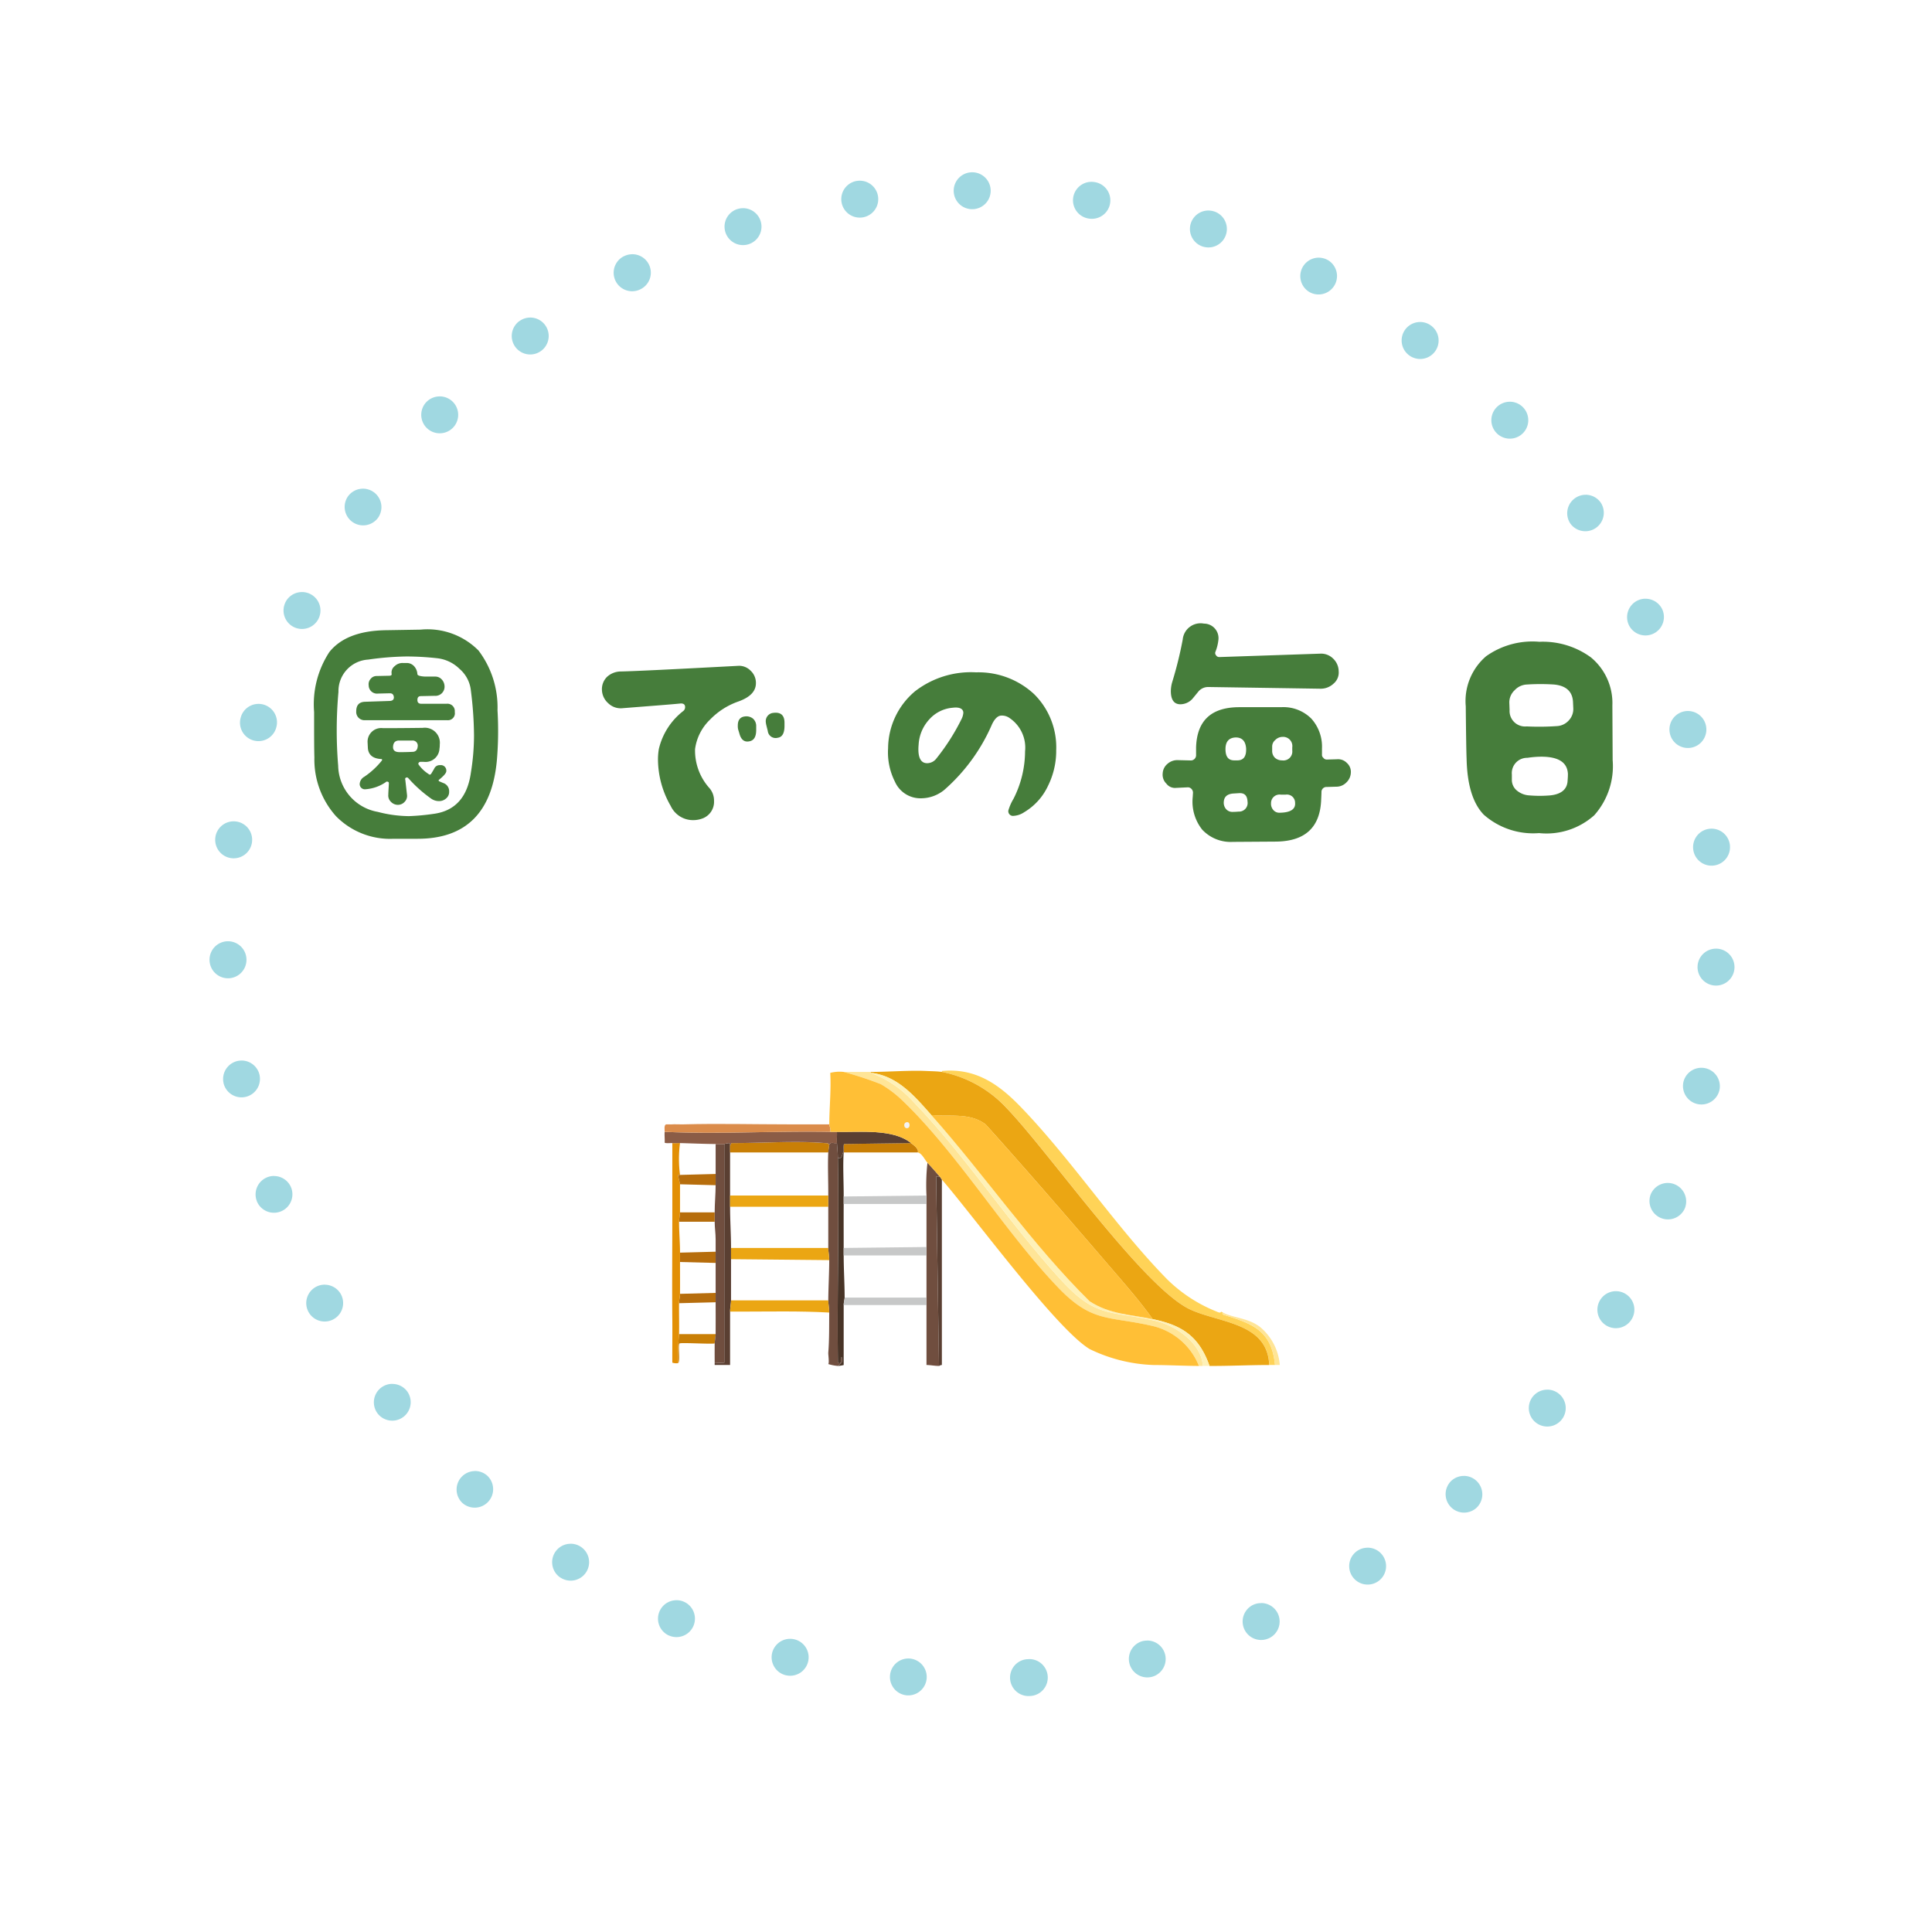 <svg xmlns="http://www.w3.org/2000/svg" xmlns:xlink="http://www.w3.org/1999/xlink" width="157" height="157" viewBox="0 0 157 157">
  <defs>
    <filter id="楕円形_140" x="0" y="0" width="157" height="157" filterUnits="userSpaceOnUse">
      <feOffset dy="3" input="SourceAlpha"/>
      <feGaussianBlur stdDeviation="3" result="blur"/>
      <feFlood flood-color="#34322e" flood-opacity="0.102"/>
      <feComposite operator="in" in2="blur"/>
      <feComposite in="SourceGraphic"/>
    </filter>
    <clipPath id="clip-path">
      <rect id="長方形_68" data-name="長方形 68" width="50" height="24" fill="none"/>
    </clipPath>
  </defs>
  <g id="gnav_daily" transform="translate(-1170 -249)">
    <g transform="matrix(1, 0, 0, 1, 1170, 249)" filter="url(#楕円形_140)">
      <circle id="楕円形_140-2" data-name="楕円形 140" cx="69.5" cy="69.5" r="69.5" transform="translate(9 6)" fill="#fff"/>
    </g>
    <path id="楕円形_303" data-name="楕円形 303" d="M62,0h.006a1.5,1.5,0,0,1,0,3H62a1.5,1.5,0,1,1,0-3Zm9.723.777A1.51,1.51,0,0,1,71.964.8h.005a1.5,1.5,0,1,1-.479,2.962h-.005A1.5,1.5,0,0,1,71.723.777Zm9.47,2.33a1.5,1.5,0,0,1,.476.078l.007,0a1.5,1.5,0,0,1-.953,2.845l0,0a1.5,1.5,0,0,1,.475-2.923Zm8.968,3.832a1.493,1.493,0,0,1,.7.173l.006,0a1.5,1.5,0,0,1-1.4,2.653l0,0a1.5,1.5,0,0,1,.7-2.827ZM98.4,12.166a1.493,1.493,0,0,1,.9.3l.011.009a1.5,1.5,0,0,1-1.81,2.393l0,0a1.5,1.5,0,0,1,.9-2.7Zm7.29,6.479a1.5,1.5,0,0,1,1.08.458l.005.006,0,0a1.5,1.5,0,0,1-2.166,2.076l0,0a1.5,1.5,0,0,1,1.083-2.538Zm6.162,7.561a1.5,1.5,0,0,1,1.234.645l.005.008h0a1.5,1.5,0,0,1-2.47,1.7l0,0a1.5,1.5,0,0,1,1.234-2.351Zm4.87,8.45a1.5,1.5,0,0,1,1.357.858h0l0,0,0,0a1.5,1.5,0,0,1-2.713,1.28l0,0a1.5,1.5,0,0,1,1.355-2.142Zm3.444,9.123a1.5,1.5,0,0,1,1.44,1.085l0,.006h0a1.5,1.5,0,1,1-2.884.827v-.005a1.5,1.5,0,0,1,1.443-1.914Zm1.922,9.561a1.5,1.5,0,0,1,1.487,1.32v.012a1.5,1.5,0,0,1-2.98.349v-.005a1.5,1.5,0,0,1,1.492-1.676Zm.362,9.751h.064a1.5,1.5,0,0,1,1.435,1.562h0v0a1.5,1.5,0,1,1-3-.127v-.005A1.5,1.5,0,0,1,122.444,63.091Zm-1.191,9.68a1.5,1.5,0,0,1,1.471,1.8v0h0a1.5,1.5,0,0,1-2.938-.606v-.005A1.5,1.5,0,0,1,121.253,72.771Zm-2.734,9.359a1.5,1.5,0,0,1,1.4,2.037l0,.005a1.5,1.5,0,0,1-2.8-1.073l0,0A1.5,1.5,0,0,1,118.519,82.13Zm-4.213,8.795a1.5,1.5,0,0,1,1.3,2.252l-.008.013a1.5,1.5,0,0,1-2.589-1.516l0,0A1.5,1.5,0,0,1,114.306,90.925Zm-5.575,8a1.5,1.5,0,0,1,1.157,2.453l0,0a1.5,1.5,0,1,1-2.316-1.907l0,0A1.5,1.5,0,0,1,108.731,98.929Zm-6.785,7.01a1.5,1.5,0,0,1,1,2.623l-.009.008a1.5,1.5,0,0,1-1.98-2.253l0,0A1.494,1.494,0,0,1,101.946,105.938Zm-7.817,5.834a1.5,1.5,0,0,1,.8,2.77h0l0,0,0,0a1.5,1.5,0,0,1-1.592-2.543l0,0A1.493,1.493,0,0,1,94.129,111.773Zm-8.65,4.5a1.5,1.5,0,0,1,.583,2.883h-.005a1.5,1.5,0,1,1-1.165-2.765l0,0A1.5,1.5,0,0,1,85.479,116.275Zm-9.261,3.045a1.5,1.5,0,0,1,.35,2.959h-.005a1.5,1.5,0,0,1-.7-2.917h.005A1.5,1.5,0,0,1,76.218,119.32Zm-9.635,1.509a1.5,1.5,0,0,1,.11,3h-.01a1.5,1.5,0,0,1-.219-2.992h.005Q66.526,120.829,66.582,120.829Zm-9.766-.048q.064,0,.128.005h.005a1.5,1.5,0,0,1-.253,2.989h-.006a1.5,1.5,0,0,1,.125-2.995Zm-9.618-1.6a1.5,1.5,0,0,1,.367.046h.005a1.5,1.5,0,0,1-.73,2.91h-.007a1.5,1.5,0,0,1,.365-2.955Zm-9.231-3.138a1.5,1.5,0,0,1,.6.124l0,0a1.5,1.5,0,0,1-1.192,2.753l-.01,0a1.5,1.5,0,0,1,.6-2.875Zm-8.6-4.589a1.493,1.493,0,0,1,.809.238l0,0a1.5,1.5,0,0,1-1.62,2.525h0l-.008,0a1.5,1.5,0,0,1,.816-2.76ZM21.6,105.538a1.5,1.5,0,0,1,1,.384l0,0a1.5,1.5,0,0,1-2,2.235l0,0h0l0,0a1.5,1.5,0,0,1,1-2.614Zm-6.715-7.076a1.5,1.5,0,0,1,1.168.558l0,0a1.5,1.5,0,0,1-2.331,1.888l-.009-.011a1.5,1.5,0,0,1,1.168-2.44ZM9.393,90.4a1.5,1.5,0,0,1,1.3.758l0,0a1.5,1.5,0,0,1-2.606,1.486l-.006-.011a1.5,1.5,0,0,1,1.3-2.238ZM5.268,81.567a1.5,1.5,0,0,1,1.406.978l0,0a1.5,1.5,0,0,1-2.81,1.05l0-.01h0a1.5,1.5,0,0,1,1.406-2.023Zm-2.64-9.386A1.5,1.5,0,0,1,4.1,73.393V73.4a1.5,1.5,0,0,1-2.943.581l0-.015a1.5,1.5,0,0,1,1.475-1.783Zm-1.1-9.691a1.5,1.5,0,0,1,1.5,1.452v.005a1.5,1.5,0,1,1-3,.1v-.007A1.5,1.5,0,0,1,1.484,62.49Zm.458-9.747a1.515,1.515,0,0,1,.192.012,1.5,1.5,0,0,1,1.3,1.678v.005A1.5,1.5,0,1,1,.5,54.058v-.01A1.5,1.5,0,0,1,1.991,52.743ZM4.008,43.2A1.5,1.5,0,0,1,5.446,45.13v.005a1.5,1.5,0,1,1-2.875-.856v-.007A1.5,1.5,0,0,1,4.008,43.2Zm3.535-9.089a1.5,1.5,0,0,1,1.348,2.155l0,0a1.5,1.5,0,0,1-2.7-1.309l0-.008A1.5,1.5,0,0,1,7.543,34.113Zm4.954-8.4a1.5,1.5,0,0,1,1.225,2.364l0,0a1.5,1.5,0,0,1-2.454-1.725l0,0,0,0A1.5,1.5,0,0,1,12.5,25.712Zm6.236-7.5a1.5,1.5,0,0,1,1.073,2.549l0,0a1.5,1.5,0,1,1-2.146-2.1l0,0A1.5,1.5,0,0,1,18.733,18.213Zm7.354-6.407a1.5,1.5,0,0,1,.892,2.707l0,0A1.5,1.5,0,0,1,25.193,12.1h0l.007,0A1.493,1.493,0,0,1,26.087,11.806Zm8.285-5.145A1.5,1.5,0,0,1,35.06,9.5l0,0A1.5,1.5,0,0,1,33.68,6.831l.008,0A1.494,1.494,0,0,1,34.373,6.661Zm9.007-3.742a1.5,1.5,0,0,1,.461,2.928l0,0a1.5,1.5,0,0,1-.923-2.855l.005,0A1.5,1.5,0,0,1,43.379,2.919ZM52.872.684a1.5,1.5,0,0,1,.222,2.983H53.09A1.5,1.5,0,0,1,52.64.7h.006A1.511,1.511,0,0,1,52.872.684Z" transform="translate(1187 263)" fill="#a0d8e1"/>
    <g id="グループ_3197" data-name="グループ 3197" transform="translate(1224 336)">
      <g id="グループ_3196" data-name="グループ 3196" clip-path="url(#clip-path)">
        <path id="パス_2858" data-name="パス 2858" d="M7.577,91.572c0,.268-.075.568-.078.761-.375.067-2.728-.088-2.855,0-.143.1.086,1.489-.117,1.6A20.9,20.9,0,0,1,4.6,91.572Z" transform="translate(-3.422 -70.16)" fill="#c97f06"/>
        <path id="パス_2859" data-name="パス 2859" d="M8.135,63.85,5.24,63.774c0-.249,0-.51,0-.761l2.895-.076c0,.3,0,.61,0,.913" transform="translate(-3.98 -48.22)" fill="#b66d0c"/>
        <path id="パス_2860" data-name="パス 2860" d="M7.889,78.016l-2.973.076c0-.251.077-.537.078-.761l2.895-.076c0,.253,0,.508,0,.761" transform="translate(-3.734 -59.19)" fill="#b66d0c"/>
        <path id="パス_2861" data-name="パス 2861" d="M3.224,25.188a9.933,9.933,0,0,0,0,2.587c0,.008-.157-.024-.157.038,0,.134.157.608.157.723,0,.758,0,1.525,0,2.283,0,.222-.078.51-.078.761,0,.833.081,1.688.078,2.511,0,.251,0,.511,0,.761,0,.858.006,1.732,0,2.587,0,.224-.076.51-.078.761-.009.835.02,1.676,0,2.511a20.952,20.952,0,0,0-.078,2.359,1.048,1.048,0,0,1-.469-.038c-.008-1.154.011-2.309,0-3.462-.028-2.864,0-5.734,0-8.6V25.188c.2.018.42-.005.626,0" transform="translate(-1.964 -19.298)" fill="#e28f05"/>
        <path id="パス_2862" data-name="パス 2862" d="M55.985,25.142c.025.409.071.8.078,1.217.1,5.538-.072,11.086,0,16.625.417.188.106-.36.313-.457.053.513.014.438-.313.723a3.528,3.528,0,0,1-.782-.152c.092-.09-.01-.788,0-.913.088-1.1.067-2.172.078-3.272,0-.335-.08-.729-.078-.989.009-1.084.075-2.182.078-3.272,0-.34-.079-.713-.078-.989,0-1.112,0-2.237,0-3.348,0-.3,0-.614,0-.913.008-1.087-.054-2.474,0-3.5,0-.087.066-.58.078-.609.121-.281.306-.114.626-.152" transform="translate(-41.973 -19.251)" fill="#704e3f"/>
        <path id="パス_2863" data-name="パス 2863" d="M89.592,33.165l-.313-.038.235,15.408c-.35,0-.732-.076-1.017-.076V38.872c0-1.166,0-2.335,0-3.5,0-.228,0-.457,0-.685a16.574,16.574,0,0,1,.078-2.663c.356.373.679.754,1.017,1.141" transform="translate(-67.208 -24.536)" fill="#704e3f"/>
        <path id="パス_2864" data-name="パス 2864" d="M18.207,25.343v4.109c0,.3,0,.61,0,.913,0,1.114.078,2.242.078,3.348v.913c0,1.112,0,2.236,0,3.348,0,.239-.078.6-.078.913v4.337c-.415,0-.838,0-1.252,0v-.152l.782-.038V25.267a2.1,2.1,0,0,1,.43-.076c.064,0,.031.152.039.152" transform="translate(-12.879 -19.301)" fill="#5a3f32"/>
        <path id="パス_2865" data-name="パス 2865" d="M59.017,28.2c-.075,1.144.008,2.414,0,3.576,0,.2,0,.407,0,.609-.006,1.191,0,2.385,0,3.576,0,.2,0,.407,0,.609,0,1.139.078,2.293.078,3.424,0,.121-.078.387-.078.609v4.87a3.693,3.693,0,0,1-.469.076c.327-.285.366-.21.313-.723-.207.1.1.645-.313.457-.072-5.539.1-11.088,0-16.625.392.066.318-.33.469-.532,0,.025,0,.051,0,.076" transform="translate(-44.457 -21.545)" fill="#483427"/>
        <path id="パス_2866" data-name="パス 2866" d="M92.109,36.78c.054.061.1.166.157.228V52.074c-.151,0-.172.076-.235.076L91.8,36.742Z" transform="translate(-69.726 -28.151)" fill="#5a3f32"/>
        <path id="パス_2867" data-name="パス 2867" d="M17.726,25.516V43.283l-.782.038c0-.526-.008-1.077,0-1.6,0-.193.076-.494.078-.761.008-.861,0-1.726,0-2.587,0-.253,0-.508,0-.761,0-.81,0-1.628,0-2.435,0-.3,0-.609,0-.913,0-.329,0-.66,0-.989,0-.479-.078-.982-.078-1.446,0-.252,0-.509,0-.761,0-.722.075-1.474.078-2.207,0-.3,0-.61,0-.913V25.516c.229,0,.472,0,.7,0" transform="translate(-12.867 -19.55)" fill="#704e3f"/>
        <path id="パス_2868" data-name="パス 2868" d="M30.219,25.055c-.012.028-.074.522-.078.609h-7.98v-.609c.119,0,.057-.152.117-.152,2.379.008,5.283-.2,7.589,0,.209.018.211-.043.352.152" transform="translate(-16.833 -19.012)" fill="#c97f06"/>
        <path id="パス_2869" data-name="パス 2869" d="M7.81,49.27c0,.252,0,.509,0,.761H4.915c0-.251.078-.539.078-.761Z" transform="translate(-3.733 -37.749)" fill="#b66d0c"/>
        <path id="パス_2870" data-name="パス 2870" d="M7.642,36.842l-2.895-.076c0-.114-.157-.589-.156-.723,0-.062.156-.03.156-.038l2.895-.076c0,.3,0,.61,0,.913" transform="translate(-3.487 -27.528)" fill="#b66d0c"/>
        <path id="パス_2871" data-name="パス 2871" d="M66.013,25.191c.2.159.65.469.548.761H60.536c0-.025,0-.051,0-.076.011-.126-.042-.553.039-.609Z" transform="translate(-45.976 -19.301)" fill="#c97f06"/>
        <path id="パス_2872" data-name="パス 2872" d="M116.437,19.587c.026.02.117.056.157.076-.152.15.1.2.2.228,2.342.714,3.764,1.341,4.029,4.033h-.469c-.126-3.43-4-3.41-6.376-4.489-3.778-1.713-11.465-12.735-14.9-16.321A9.757,9.757,0,0,0,93.749.108V.032c2.756-.258,4.641,1.091,6.415,2.929,4.149,4.3,7.726,9.757,11.892,14a12.078,12.078,0,0,0,4.029,2.625c.081.041.319.153.352,0" transform="translate(-71.209 -0.001)" fill="#ffd357"/>
        <path id="パス_2873" data-name="パス 2873" d="M13.465,21.232c.182,0,.366,0,.548,0,.013.3-.019.612,0,.913-.32.038-.5-.129-.626.152-.141-.2-.143-.134-.352-.152-2.306-.2-5.209.008-7.589,0-.06,0,0,.153-.117.152-.008,0,.025-.152-.039-.152a2.113,2.113,0,0,0-.43.076c-.232,0-.475,0-.7,0-.949-.006-1.94-.051-2.895-.076-.206-.006-.422.017-.626,0-.129-.011-.568.041-.626-.038.018-.289-.026-.588,0-.875,4.482.2,8.978-.086,13.456,0" transform="translate(0 -16.255)" fill="#8b5c46"/>
        <path id="パス_2874" data-name="パス 2874" d="M.639,18.574c.2-.018.42.008.626,0,.1,0,.21,0,.313,0,2.806-.075,5.64,0,8.449,0h3.364c0,.1.157.423.078.609-4.478-.086-8.974.2-13.456,0,.014-.161-.071-.528.117-.609.168-.01.342.015.509,0" transform="translate(-0.004 -14.206)" fill="#db8c4b"/>
        <path id="パス_2875" data-name="パス 2875" d="M74.207.078c.38.018.886.022,1.252.076a9.756,9.756,0,0,1,5.32,3.005C84.217,6.745,91.9,17.767,95.682,19.48c2.38,1.079,6.251,1.06,6.376,4.49-1.607,0-3.235.085-4.85.076-.841-2.371-2.178-3.3-4.616-3.8-1.036-1.454-2.264-2.853-3.442-4.223-3.345-3.892-6.7-7.785-10.131-11.6-1.284-.978-2.91-.616-4.42-.761-1.33-1.5-2.742-3.2-4.929-3.424V.154c1.425,0,3.171-.142,4.538-.076" transform="translate(-52.919 -0.046)" fill="#eba613"/>
        <path id="パス_2876" data-name="パス 2876" d="M62.749.455V.531a8.733,8.733,0,0,1,3.521,2.4c4.247,4.4,7.875,10.026,12.048,14.533,2.809,3.034,3.964,2.367,7.628,3.234,1.673.4,3.716,1.862,3.794,3.652h-.313a5.379,5.379,0,0,0-3.873-3.272c-3.5-.794-4.808-.227-7.55-3.082C73.644,13.454,69.8,7.046,65.33,2.775a9.227,9.227,0,0,0-1.76-1.332A29.4,29.4,0,0,0,60.558.455c.729,0,1.465,0,2.191,0" transform="translate(-45.998 -0.347)" fill="#ffe597"/>
        <path id="パス_2877" data-name="パス 2877" d="M74.6,4.21c4.389,4.943,8.158,10.5,12.87,15.142,1.634,1.057,3.3,1.07,5.124,1.446,2.438.5,3.775,1.434,4.616,3.8H96.66c-.078-1.79-2.121-3.256-3.794-3.652-3.663-.867-4.819-.2-7.628-3.234-4.173-4.507-7.8-10.133-12.048-14.533a8.731,8.731,0,0,0-3.521-2.4c2.187.221,3.6,1.926,4.929,3.424" transform="translate(-52.919 -0.602)" fill="#fef1b8"/>
        <path id="パス_2878" data-name="パス 2878" d="M191.587,85.229a4.48,4.48,0,0,1,1.643,3.12h-.391c-.265-2.691-1.687-3.319-4.029-4.033-.1-.03-.347-.079-.2-.228.838.44,2,.425,2.973,1.141" transform="translate(-143.23 -64.426)" fill="#ffe597"/>
        <path id="パス_2879" data-name="パス 2879" d="M64.285,22.172l-5.437.076c-.081.056-.028.483-.039.609-.151.2-.078.6-.469.532-.007-.417-.053-.809-.078-1.217-.019-.3.013-.611,0-.913,1.907.042,4.54-.273,6.024.913" transform="translate(-44.249 -16.281)" fill="#5a3f32"/>
        <path id="パス_2880" data-name="パス 2880" d="M56.851.424a29.4,29.4,0,0,1,3.012.989,9.227,9.227,0,0,1,1.76,1.332c4.47,4.271,8.313,10.678,12.674,15.218,2.742,2.854,4.055,2.287,7.55,3.082a5.379,5.379,0,0,1,3.873,3.272c-1.223-.006-2.461-.073-3.677-.076a12.833,12.833,0,0,1-5.2-1.294c-2.708-1.623-9.451-10.82-12.009-13.772-.053-.062-.1-.167-.156-.228-.338-.387-.661-.768-1.017-1.141-.214-.224-.433-.757-.782-.837.1-.292-.349-.6-.548-.761-1.484-1.186-4.117-.871-6.024-.913-.182,0-.366,0-.548,0,.079-.185-.079-.5-.078-.609.006-1.386.158-2.793.078-4.185a3.059,3.059,0,0,1,1.1-.076" transform="translate(-42.291 -0.316)" fill="#ffbf36"/>
        <path id="パス_2881" data-name="パス 2881" d="M81.143,17.936c.348-.161.406.387.157.456-.292.082-.385-.351-.157-.456" transform="translate(-61.537 -13.719)" fill="#f3f3f4"/>
        <path id="パス_2882" data-name="パス 2882" d="M108.163,32.017c-1.822-.376-3.49-.388-5.124-1.446-4.711-4.644-8.481-10.2-12.87-15.141,1.51.145,3.136-.217,4.42.761,3.434,3.819,6.786,7.712,10.131,11.6,1.178,1.371,2.406,2.769,3.442,4.223" transform="translate(-68.49 -11.822)" fill="#ffbf36"/>
        <path id="パス_2883" data-name="パス 2883" d="M67.286,78.882v.609H60.558c0-.222.078-.488.078-.609Z" transform="translate(-45.998 -60.437)" fill="#c7c8c8"/>
        <path id="パス_2884" data-name="パス 2884" d="M30.142,79.858c0,.261.082.654.078.989-2.444-.139-4.905-.076-7.354-.076h-.7c0-.311.078-.674.078-.913Z" transform="translate(-16.834 -61.185)" fill="#eba613"/>
        <path id="パス_2885" data-name="パス 2885" d="M30.389,61.636c0,.276.079.649.078.989l-7.98-.076v-.913Z" transform="translate(-17.081 -47.224)" fill="#eba613"/>
        <path id="パス_2886" data-name="パス 2886" d="M30.141,43.413c0,.3,0,.611,0,.913h-7.98c0-.3,0-.61,0-.913Z" transform="translate(-16.833 -33.262)" fill="#eba613"/>
        <path id="パス_2887" data-name="パス 2887" d="M67.285,61.31v.685H60.557c0-.2,0-.407,0-.609Z" transform="translate(-45.998 -46.974)" fill="#c7c8c8"/>
        <path id="パス_2888" data-name="パス 2888" d="M67.285,44.1H60.557c0-.2,0-.407,0-.609l6.728-.076V44.1" transform="translate(-45.997 -33.262)" fill="#c7c8c8"/>
      </g>
    </g>
    <path id="パス_4690" data-name="パス 4690" d="M-38.571-10.281a7.651,7.651,0,0,0-1.541-4.853,5.837,5.837,0,0,0-4.715-1.7l-2.76.046c-2.185.023-3.726.621-4.646,1.771a7.747,7.747,0,0,0-1.242,4.876c0,1.748,0,2.967.023,3.7A6.9,6.9,0,0,0-51.7-1.679,6.148,6.148,0,0,0-47.012.161h1.955c3.933,0,6.072-2.162,6.44-6.44A28.382,28.382,0,0,0-38.571-10.281Zm-2.162,5.06c-.276,2-1.288,3.128-3.036,3.358a18.037,18.037,0,0,1-2,.184,10.256,10.256,0,0,1-2.53-.345,3.883,3.883,0,0,1-3.22-3.749,34.948,34.948,0,0,1,.023-6A2.567,2.567,0,0,1-49.082-14.4a23.955,23.955,0,0,1,3.105-.253,23.02,23.02,0,0,1,2.461.138,3.068,3.068,0,0,1,1.863.874,2.681,2.681,0,0,1,.92,1.771,30.411,30.411,0,0,1,.253,3.657A18.893,18.893,0,0,1-40.733-5.221Zm-1.311-4.922a.6.6,0,0,0-.667-.667h-2.047c-.207,0-.322-.092-.322-.3,0-.23.092-.322.3-.322l1.1-.023a.743.743,0,0,0,.805-.782.849.849,0,0,0-.23-.552.7.7,0,0,0-.529-.23h-.828q-.621-.034-.621-.207a1.029,1.029,0,0,0-.253-.621.8.8,0,0,0-.575-.276h-.345a.9.9,0,0,0-.667.253.652.652,0,0,0-.253.621c.023.092-.023.138-.138.161l-1.081.023a.608.608,0,0,0-.483.23.64.64,0,0,0-.161.529.675.675,0,0,0,.759.667l.966-.023c.207,0,.3.115.322.322,0,.184-.092.276-.3.3l-2.07.069c-.46.023-.69.276-.69.782a.671.671,0,0,0,.736.713h6.647A.564.564,0,0,0-42.044-10.143ZM-43.332-2.9a.851.851,0,0,0,.6-.23.666.666,0,0,0,.23-.529.7.7,0,0,0-.483-.713l-.322-.138q-.1-.069,0-.138c.368-.3.575-.529.575-.69a.444.444,0,0,0-.506-.483.479.479,0,0,0-.483.3l-.207.345c-.069.138-.161.161-.253.069a2.9,2.9,0,0,1-.782-.736A.136.136,0,0,1-44.988-6a.194.194,0,0,1,.161-.092h.253a1.135,1.135,0,0,0,1.288-1.081,1.629,1.629,0,0,0,.023-.322,1.222,1.222,0,0,0-1.38-1.357c-1.679.023-2.76.023-3.243.023a1.108,1.108,0,0,0-1.242,1.173l.023.46c.046.529.391.828,1.035.874.115,0,.161.046.092.138A6.4,6.4,0,0,1-49.4-4.876a.721.721,0,0,0-.368.552.42.42,0,0,0,.483.46,3.322,3.322,0,0,0,1.633-.575.139.139,0,0,1,.184-.023q.069,0,.069.138c-.023.437-.046.736-.046.9a.7.7,0,0,0,.207.575.784.784,0,0,0,.575.253.735.735,0,0,0,.552-.253.677.677,0,0,0,.184-.575l-.138-1.219A.119.119,0,0,1-46-4.807a.15.15,0,0,1,.184.046A10.746,10.746,0,0,0-44-3.128,1.115,1.115,0,0,0-43.332-2.9Zm-1.725-4.439c-.023.276-.161.437-.437.437-.46.023-.828.023-1.035.023-.391,0-.552-.161-.529-.46s.161-.46.437-.483h1.127A.413.413,0,0,1-45.057-7.337Zm29.808-1.679v-.253c0-.6-.3-.874-.9-.8a.675.675,0,0,0-.621.736,1.7,1.7,0,0,0,.046.276l.115.46a.642.642,0,0,0,.805.552Q-15.249-8.119-15.249-9.016Zm-2.3.322v-.3a.8.8,0,0,0-.253-.6.852.852,0,0,0-.667-.184c-.391.046-.575.3-.575.736a1.312,1.312,0,0,0,.023.3l.138.46c.138.414.391.6.759.529C-17.733-7.82-17.549-8.119-17.549-8.694Zm-.023-3.841a1.349,1.349,0,0,0-.437-.966,1.3,1.3,0,0,0-.966-.391c-5.2.276-8.4.437-9.568.46a1.664,1.664,0,0,0-1.127.437,1.4,1.4,0,0,0-.414,1.081,1.5,1.5,0,0,0,.506,1.058,1.45,1.45,0,0,0,1.1.414c2.3-.184,3.91-.3,4.807-.391.23,0,.345.092.345.3a.4.4,0,0,1-.161.322A5.493,5.493,0,0,0-25.461-7.13a5.081,5.081,0,0,0-.069.9,7.613,7.613,0,0,0,1.035,3.726,1.994,1.994,0,0,0,1.817,1.15,2.121,2.121,0,0,0,.828-.161,1.441,1.441,0,0,0,.874-1.4,1.545,1.545,0,0,0-.368-1.035A4.564,4.564,0,0,1-22.517-7.13,4.072,4.072,0,0,1-21.3-9.522,5.9,5.9,0,0,1-19-10.994C-18.032-11.339-17.549-11.845-17.572-12.535Zm24.4,5.566a6.08,6.08,0,0,0-1.794-4.623A6.632,6.632,0,0,0,.322-13.363a7.426,7.426,0,0,0-4.968,1.541A6.1,6.1,0,0,0-6.831-7.2a5.284,5.284,0,0,0,.552,2.714A2.263,2.263,0,0,0-4.163-3.128,3,3,0,0,0-2.277-3.8,14.951,14.951,0,0,0,1.61-9.131c.207-.437.437-.667.69-.713a1.061,1.061,0,0,1,.759.207A2.9,2.9,0,0,1,4.3-6.946a8.552,8.552,0,0,1-.943,3.864,3.972,3.972,0,0,0-.414.943.38.38,0,0,0,.437.437A1.719,1.719,0,0,0,4.232-2,4.891,4.891,0,0,0,6.164-4.14,6.391,6.391,0,0,0,6.831-6.969ZM-.874-9.545A17.474,17.474,0,0,1-2.9-6.371a.952.952,0,0,1-.759.391c-.552,0-.782-.529-.69-1.518A3.281,3.281,0,0,1-3.5-9.522a2.855,2.855,0,0,1,1.932-.966c.552-.069.851.092.851.414A1.368,1.368,0,0,1-.874-9.545Zm30.659-3.91a1.445,1.445,0,0,0-.46-1.035,1.384,1.384,0,0,0-1.058-.391l-8.188.276a.289.289,0,0,1-.253-.138A.274.274,0,0,1,19.757-15a3.661,3.661,0,0,0,.253-.989,1.181,1.181,0,0,0-1.173-1.334,1.455,1.455,0,0,0-1.725,1.288,31.37,31.37,0,0,1-.851,3.45,2.726,2.726,0,0,0-.115.736c0,.736.276,1.081.782,1.081a1.337,1.337,0,0,0,.966-.437c.345-.414.506-.621.552-.667a1.044,1.044,0,0,1,.736-.3l9.108.138a1.511,1.511,0,0,0,1.081-.414A1.177,1.177,0,0,0,29.785-13.455Zm.989,8.234A.964.964,0,0,0,30.452-6a.99.99,0,0,0-.805-.3l-.828.023a.328.328,0,0,1-.276-.138.31.31,0,0,1-.115-.276v-.483a3.4,3.4,0,0,0-.874-2.438,3.208,3.208,0,0,0-2.438-.92h-3.4c-2.277,0-3.45,1.081-3.519,3.266v.6a.429.429,0,0,1-.483.46l-.989-.023a1.2,1.2,0,0,0-.851.3,1.078,1.078,0,0,0-.391.782,1.01,1.01,0,0,0,.3.828.871.871,0,0,0,.782.345l.966-.046a.4.4,0,0,1,.3.138.437.437,0,0,1,.115.3l-.023.368A3.646,3.646,0,0,0,18.7-.575a3.169,3.169,0,0,0,2.484.989l3.5-.023c2.392-.023,3.611-1.173,3.68-3.45.023-.437.023-.644.023-.621a.407.407,0,0,1,.437-.368l.759-.023a1.129,1.129,0,0,0,.828-.345A1.15,1.15,0,0,0,30.774-5.221ZM26.013-7.268v.253a.725.725,0,0,1-.828.805.841.841,0,0,1-.575-.207.763.763,0,0,1-.23-.575v-.322a.693.693,0,0,1,.253-.552.835.835,0,0,1,.6-.253A.746.746,0,0,1,26.013-7.268Zm-3.749.092c.023.644-.207.966-.713.966H21.3c-.483,0-.713-.3-.713-.92,0-.6.276-.92.828-.943C21.942-8.073,22.218-7.774,22.264-7.176ZM26.243-2.76c.046.529-.391.805-1.311.805a.634.634,0,0,1-.483-.253.76.76,0,0,1-.161-.529.691.691,0,0,1,.782-.69h.414A.666.666,0,0,1,26.243-2.76Zm-3.864-.092a.7.7,0,0,1-.736.805,4.41,4.41,0,0,1-.46.023.67.67,0,0,1-.552-.23.787.787,0,0,1-.184-.575q.035-.656.828-.69l.368-.023C22.126-3.588,22.356-3.358,22.379-2.852Zm29.67-3.381-.023-4.439a4.812,4.812,0,0,0-1.748-3.91,6.624,6.624,0,0,0-4.186-1.265,6.494,6.494,0,0,0-4.324,1.173A4.8,4.8,0,0,0,40.112-10.6q.034,3.484.069,4.278c.046,2.093.506,3.611,1.4,4.531A6.07,6.07,0,0,0,46.069-.3a5.813,5.813,0,0,0,4.485-1.449A6,6,0,0,0,52.049-6.233Zm-3.2-4.232a1.35,1.35,0,0,1-.368,1.012,1.389,1.389,0,0,1-.989.46,20.885,20.885,0,0,1-2.438.023,1.257,1.257,0,0,1-1.38-1.334l-.023-.621a1.348,1.348,0,0,1,.437-.989,1.426,1.426,0,0,1,.989-.46,16.838,16.838,0,0,1,2.208,0c.989.092,1.495.575,1.541,1.4Zm-.437,5.4c0,.046,0,.207-.023.483-.023.713-.506,1.127-1.426,1.219a10.227,10.227,0,0,1-1.679,0,1.716,1.716,0,0,1-1.012-.391,1.113,1.113,0,0,1-.414-.9V-5.06a1.242,1.242,0,0,1,1.265-1.357,7.573,7.573,0,0,1,1.127-.092C47.679-6.509,48.392-6.026,48.415-5.06Z" transform="translate(1249 317)" fill="#467d3b"/>
  </g>
</svg>

